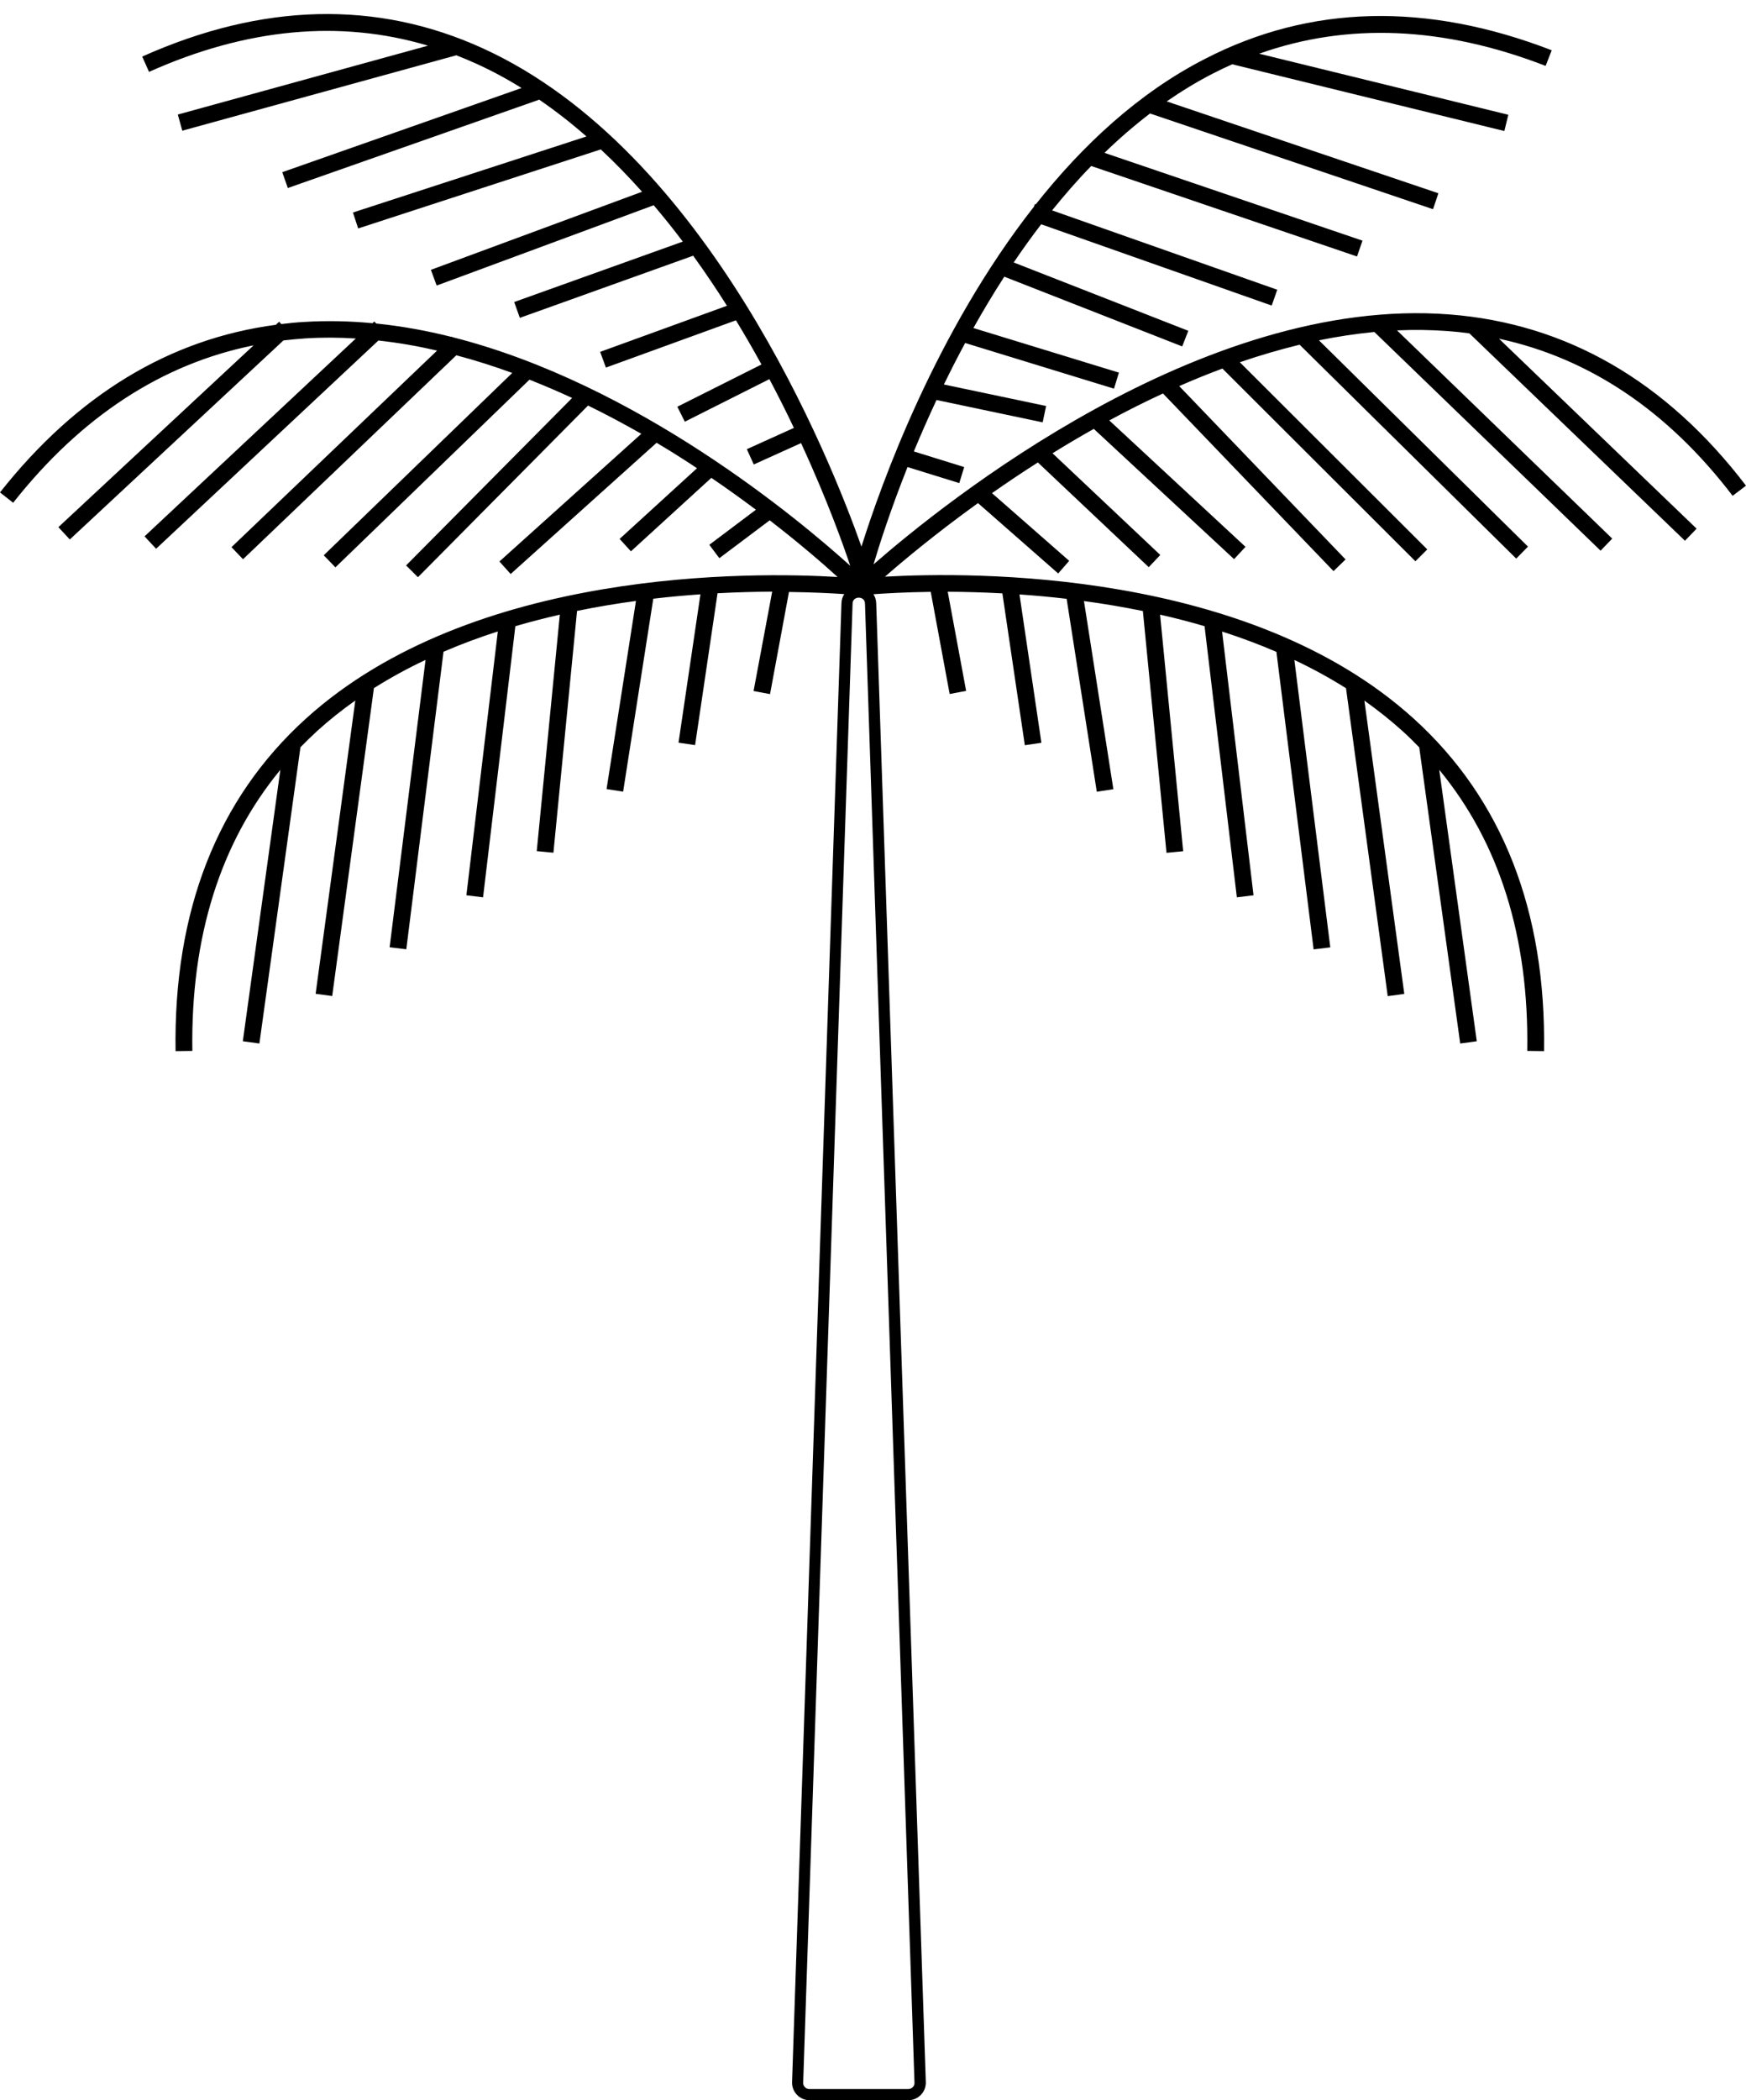 <?xml version="1.0" encoding="UTF-8" standalone="no"?><svg xmlns="http://www.w3.org/2000/svg" xmlns:xlink="http://www.w3.org/1999/xlink" fill="#000000" height="1963.7" preserveAspectRatio="xMidYMid meet" version="1" viewBox="0.0 -13.1 1633.0 1963.7" width="1633" zoomAndPan="magnify"><g id="change1_1"><path d="M1620.5,450.5l12.5-9.5c-74.7-97.8-168-151.6-277.3-160.1c-232.2-18-473.2,176.5-538.7,233.7 c5.3-17.9,15.7-50.5,31.8-91l48.4,15l4.6-15l-47.1-14.6c6.3-15.2,13.4-31.4,21.2-48.1l99.3,20.9l3.2-15.3l-95.6-20.1 c6.2-12.7,12.8-25.7,19.9-38.8l139.2,42.7l4.6-15l-136.1-41.7c9-16,18.6-32.1,28.9-48l166.4,65.2l5.7-14.6l-163.3-63.9 c8.2-12.1,16.7-24,25.7-35.7l215.6,76l5.2-14.8l-210.6-74.2c11.6-14.3,23.7-28.3,36.6-41.5l248.6,84.6l5.1-14.8l-241.3-82.1 c13.5-13.1,27.7-25.4,42.6-36.8l264.7,89.5l5-14.9l-254.1-85.9c13.9-9.6,28.3-18.4,43.3-26.1c6-3.1,11.9-5.9,18-8.6l254.5,62.4 l3.7-15.2l-233-57.1c82.4-29.3,172.3-25.6,267.9,11.4l5.7-14.6c-117-45.2-226-42.6-324,7.9C1064.8,73.7,1012.2,123,968.7,178 l-0.8-0.3l-0.9,2.5c-91.9,117-142.8,259-161.3,317.8C777.4,417.8,662.6,128.2,451.4,32c-99-45.1-206.1-42.5-318.4,7.8l6.4,14.3 c91.3-40.9,178.8-49,260.9-24.5L166.3,94l4.2,15.1l256.3-70.5c6.1,2.4,12.1,4.9,18.1,7.6c14.8,6.7,29.1,14.4,42.9,23l-223.8,78.7 l5.2,14.8l234.8-82.5l-0.1-0.4c15.5,10.6,30.4,22.2,44.6,34.7l-218.4,71.1l4.9,14.9l226.9-73.9c13.5,12.6,26.3,25.8,38.6,39.6 L403,239.2l5.4,14.7l203-75.1c9.4,11.1,18.5,22.4,27.2,34l-157.7,56.5l5.3,14.8l162.1-58.1c11.2,15.5,21.7,31.1,31.6,46.8 l-118.6,43.1l5.4,14.7l121.6-44.2c8.5,13.9,16.4,27.7,23.9,41.3l-78.7,39.5l7,14l79.1-39.8c8.3,15.7,16,30.9,22.9,45.6l-44,19.9 l6.5,14.3l44.2-20c25.2,54.5,40.4,97.9,46,114.7c-47.6-43-199-170-372.2-213.8l-0.5-0.5l-0.3,0.3c-23.1-5.8-46.6-10.1-70.3-12.5 l-1.8-1.9l-1.7,1.6c-21.1-2-42.3-2.5-63.6-1.2c-7.3,0.4-14.5,1.1-21.7,2l-2-2.2l-3.1,2.9C158.6,303.7,71.9,356.3,0,447.3l12.3,9.7 c63.6-80.6,139.2-129.9,224.9-147.2l-182.6,170l10.7,11.5l199.8-186.1c6.8-0.8,13.7-1.4,20.6-1.9c15.7-1,31.5-0.9,47.1,0.1 l-197.6,185L146,500l207.9-194.7c18.5,2,36.8,5.2,54.9,9.4L216.5,498.5l10.8,11.3l199.5-190.7c17.8,4.7,35.3,10.3,52.3,16.5 L302.8,506.1l10.9,11.3l181.5-175.5c13.6,5.4,27,11.1,39.9,17.1L379.8,515.6l11.1,11l159.1-160.5c17.4,8.5,34.1,17.5,49.8,26.4 L467.1,511.9l10.5,11.7l136.5-122.7c8.6,5.1,16.9,10.2,24.8,15.3c4.4,2.8,8.7,5.6,13,8.5l-72.4,66.1l10.6,11.6l75.2-68.7 c14.9,10.1,28.8,20.2,41.7,29.8l-43.6,32.8l9.4,12.5l47.1-35.4c28.1,21.7,49.9,40.6,63.5,53c-78.2-4.7-341.4-8.9-497.5,132.6 C203.2,734,162.2,838.6,164.2,969.7l15.7-0.2c-1.6-106.5,26.1-194.6,82.3-262.8l-35.1,253.8l15.5,2.1L281,685.6 c5-5.1,10.2-10.2,15.5-15.1c11.4-10.3,23.3-19.8,35.8-28.6l-37.1,274.2l15.5,2.1l39-287.9c15.6-9.8,31.7-18.6,48.3-26.4l-33.6,268.7 l15.6,1.9l34.8-278.2c16.7-7.2,33.7-13.5,50.8-19L436.2,824l15.6,1.9l30.2-253.5c13.9-4.1,27.8-7.6,41.6-10.8l-21.6,221.1l15.6,1.5 l22.1-226.1c18.7-3.8,37.1-6.9,55.1-9.3l-27.5,175.9l15.5,2.4l28.2-180.4c15.2-1.8,30-3.1,44.1-4.1l-20.5,138.7l15.5,2.3l21-142 c18.4-1,35.6-1.4,51.1-1.5L704.8,633l15.4,2.9l17.7-95.5c22.4,0.3,40.2,1.2,51.7,2c-1.5,2.3-2.5,5.1-2.6,8.5l-46.2,1382.9 c-0.1,4.4,1.5,8.6,4.6,11.8c3.1,3.2,7.2,5,11.7,5h92.5c4.4,0,8.6-1.8,11.7-5c3.1-3.2,4.7-7.4,4.6-11.8L819.5,550.9 c-0.1-3.3-1.1-6.1-2.6-8.4c11.4-0.8,29.9-1.9,53.6-2.2l17.7,95.5l15.4-2.9l-17.2-92.7c15.5,0.1,32.6,0.5,51.1,1.5l21,142l15.5-2.3 l-20.5-138.7c14.1,1,28.9,2.3,44.1,4.1l28.2,180.4l15.5-2.4l-27.5-175.9c18,2.4,36.4,5.5,55.1,9.3l22.1,226.1l15.6-1.5L1085,561.6 c13.8,3.1,27.7,6.7,41.6,10.8l30.2,253.5l15.6-1.9l-29.4-246.6c17.1,5.5,34.1,11.8,50.8,19l34.8,278.2l15.6-1.9l-33.6-268.7 c16.6,7.8,32.7,16.6,48.3,26.4l39,287.9l15.5-2.1L1276.1,642c12.4,8.8,24.4,18.3,35.8,28.6c5.4,4.9,10.5,9.9,15.5,15.1l38.3,276.9 l15.5-2.1l-35.1-253.8c56.2,68.2,84,156.3,82.3,262.8l15.7,0.2c2-131.1-39-235.7-121.8-310.8C1168.1,519,909.2,521.5,827.7,526.1 c17.5-15.3,47.7-40.5,87-68.8l75,65.8l10.3-11.8L927.8,448c13.4-9.4,27.8-19.1,42.9-28.7l103.7,97.9l10.8-11.4l-100.8-95.1 c12.4-7.7,25.3-15.3,38.6-22.8l131.2,121.8l10.7-11.5l-127.4-118.2c16.2-8.8,33-17.2,50.2-25.2l159.5,166.1l11.3-10.9l-155.6-162.1 c13.2-5.8,26.7-11.3,40.4-16.4l180.5,180.2l11.1-11.1l-175.3-175c18.4-6.3,37.1-11.8,55.9-16.4l202.6,200l11-11.2l-195.5-192.9 c17.2-3.5,34.4-6.1,51.8-7.8L1497,501.8l10.9-11.3l-201.3-194.7c16-0.7,32-0.5,48,0.7c6.6,0.5,13.2,1.2,19.7,2.1l201.6,193.9 l10.9-11.3L1402,303.6C1486.4,321.8,1559.8,371,1620.5,450.5z M855.3,1934.2c0.1,1.6-0.5,3.1-1.6,4.2c-1.1,1.1-2.6,1.8-4.2,1.8H757 c-1.6,0-3.1-0.6-4.2-1.8c-1.1-1.1-1.7-2.6-1.6-4.2l46.2-1382.9c0.2-5.3,4.9-5.6,5.8-5.6c0.9,0,5.6,0.3,5.8,5.6L855.3,1934.2z" fill="#000000"/></g></svg>